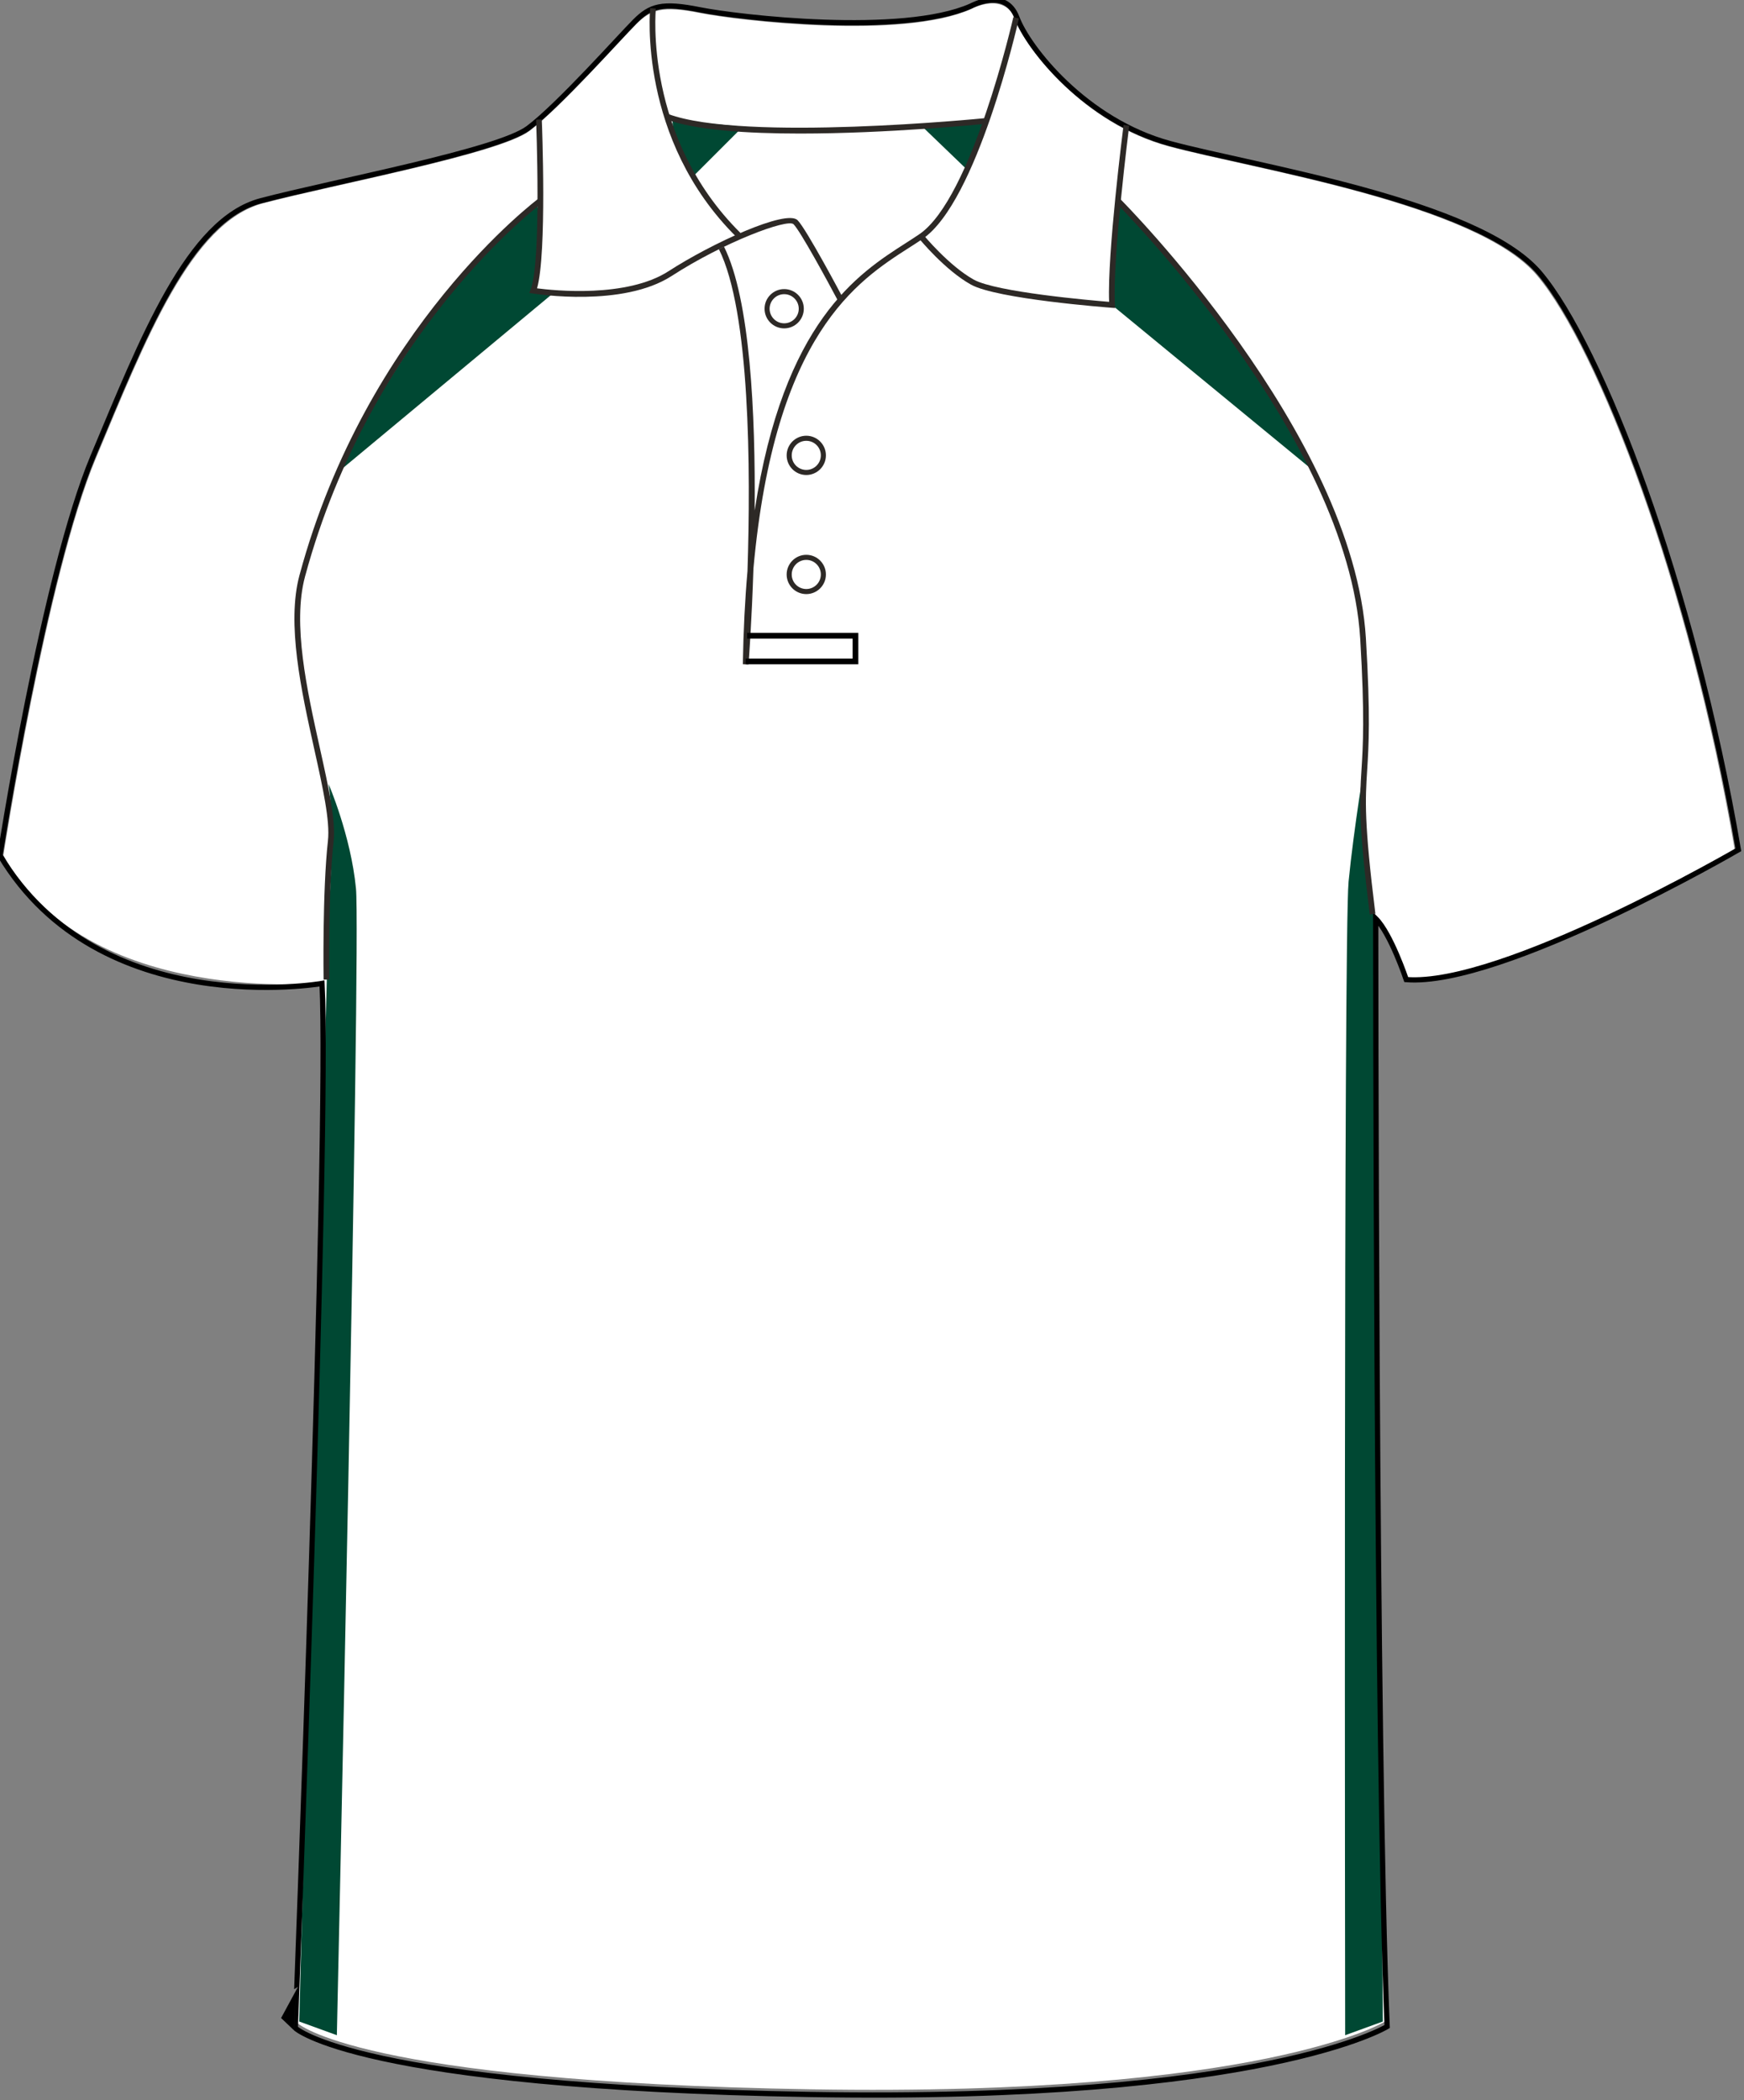 <svg xmlns="http://www.w3.org/2000/svg" xmlns:xlink="http://www.w3.org/1999/xlink" version="1.1" id="Layer_1" x="0px" y="0px" width="665.148px" height="800.898px" viewbox="-1.043 -0.956 665.148 800.898" enable-background="new -1.043 -0.956 665.148 800.898" xml:space="preserve" class="svg0" ><rect width="100%" height="100%" fill="#808080" stroke="none"/>   <g id="front"> 	<path id="primary" fill="#FFFFFF" d="M123.62,374.774c0,0-90.335,9.721-122.319-48.589c0,0,16.462-106.569,35.312-151.524   c18.854-44.954,36.251-89.912,63.808-97.16c27.553-7.25,89.907-18.85,101.506-27.549c11.602-8.702,34.801-34.804,40.603-40.603   c5.801-5.802,10.154-7.255,24.652-4.353c14.502,2.9,76.856,10.154,102.962-1.449c0,0,13.052-7.25,17.4,4.35   c4.351,11.601,26.103,39.153,58,47.853c31.903,8.702,117.453,21.751,140.66,49.303c23.207,27.552,58.014,117.461,75.408,218.968   c0,0-89.91,52.203-126.158,49.302c0,0-5.805-17.398-11.604-23.2c0,0,0,316.419,4.352,420.827c0,0-46.399,28.71-218.961,25.812   c-172.563-2.899-195.766-25.229-195.766-25.229S126.52,431.332,123.62,374.774z" class="primary"></path> 	<g id="secondary" class="secondary"> 		<path fill="#004833" d="M527.397,770.908l-3.264-422.313c0,0-7.182-45.037-3.266-60.051c0,0-4.566,27.415-6.525,47.648    c-1.957,20.232-1.307,439.938-1.307,439.938L527.397,770.908z" class="secondary"></path> 		<path fill="#004833" d="M114.119,770.908l11.198-422.966c0,0,2.611-31.331,0-48.955c0,0,8.485,19.582,10.444,39.814    c1.958,20.233-7.285,437.328-7.285,437.328L114.119,770.908z" class="secondary"></path> 		<path fill="#004833" d="M211.695,111.219l-82.679,68.753c0,0,30.461-65.273,75.716-102.695c0,0,3.047,12.619-0.87,33.506    L211.695,111.219z" class="secondary"></path> 		<path fill="#004833" d="M423.18,115.571l78.332,64.403c0,0-32.709-63.917-75.715-102.695L423.18,115.571z" class="secondary"></path> 		<path fill="#004833" d="M264.35,67.269l18.929-18.929l-26.762-2.611C256.518,45.729,255.864,54.868,264.35,67.269z" class="secondary"></path> 		<path fill="#004833" d="M368.783,64.659l-16.97-16.318l20.886-1.958c0,0,4.569,0.653,1.309,5.222    C370.742,56.173,368.783,64.659,368.783,64.659z" class="secondary"></path> 	</g> 	<g id="outline"> 		<path d="M305.134,50.931c-20.313,0-39.933-1.293-51.022-5.4l0.754-2.039c28.798,10.663,119.861,1.663,120.781,1.569l0.22,2.165    C373.527,47.458,338.416,50.931,305.134,50.931z" fill="#2D2926" stroke-width="2px"></path> 		<path fill="none" stroke="#000000" stroke-width="2px" stroke-miterlimit="10" d="M122.817,375.036    c0,0-84.807,14.786-122.816-48.786c0,0,16.527-107.004,35.457-152.144c18.927-45.138,36.396-90.279,64.064-97.556    c27.665-7.28,90.276-18.929,101.92-27.663c11.648-8.736,34.942-34.943,40.768-40.77c5.825-5.826,10.196-7.283,24.755-4.372    c14.56,2.913,77.169,10.198,103.38-1.454c0,0,13.104-7.28,17.473,4.367c4.369,11.649,26.209,39.314,58.238,48.049    c32.035,8.736,117.934,21.84,141.232,49.503c23.303,27.665,58.248,117.941,75.715,219.859c0,0-90.275,52.416-126.672,49.503    c0,0-5.83-17.469-11.65-23.295c0,0,0,317.712,4.363,422.543c0,0-46.588,28.827-219.853,25.915    c-173.268-2.913-196.563-25.331-196.563-25.331S125.73,431.832,122.817,375.036z"></path> 		<path d="M319.523,114.558c-3.814-7.201-14.278-26.456-16.861-29.038c-2.263-2.256-26.553,6.816-46.493,19.72    c-18.625,12.052-51.574,6.911-52.969,6.687l-1.343-0.217l0.504-1.261c4.214-10.538,2.12-64.266,2.102-64.809l2.172-0.085    c0.086,2.15,1.996,51.126-1.815,64.403c6.28,0.82,34.245,3.757,50.167-6.543c16.396-10.607,44.918-23.73,49.212-19.43    c3.34,3.34,16.68,28.488,17.246,29.559L319.523,114.558z" fill="#2D2926" stroke-width="2px"></path> 		<path d="M280.915,90.418C243.198,53.094,247.92,3.566,247.972,3.07l2.162,0.227c-0.052,0.486-4.646,49.007,32.31,85.575    L280.915,90.418z" fill="#2D2926" stroke-width="2px"></path> 		<path d="M285.485,253.409l-2.172-0.102c0.214-12.893,0.822-24.681,1.771-35.492c1.257-38.903,0.996-98.998-10.901-122.789    l1.942-0.974c10.021,20.04,12.02,63.979,11.695,100.677c11.022-72.157,39.403-90.348,57.733-102.092    c1.82-1.167,3.535-2.266,5.111-3.344c20.073-13.737,35.651-82.037,35.813-82.727l2.122,0.478    c-0.639,2.846-15.927,69.828-36.702,84.042c-1.594,1.089-3.327,2.201-5.168,3.378c-19.717,12.634-51.252,32.833-59.372,122.311    C286.703,236.951,285.613,251.712,285.485,253.409z" fill="#2D2926" stroke-width="2px"></path> 		<path d="M425.315,117.47l-1.247-0.094c-1.784-0.133-43.854-3.344-53.737-8.833c-9.854-5.478-19.48-17.169-19.888-17.666    l1.685-1.375c0.098,0.117,9.773,11.866,19.267,17.138c8.56,4.757,44.479,7.888,51.614,8.47c-0.732-18.311,5.25-65.432,5.51-67.474    l2.156,0.274c-0.065,0.51-6.502,51.213-5.434,68.312L425.315,117.47z" fill="#2D2926" stroke-width="2px"></path> 		<polygon points="327.358,253.325 284.371,253.325 284.371,251.15 325.184,251.15 325.184,243.538 284.942,243.538     284.942,241.363 327.358,241.363   "></polygon> 		<path d="M123.416,373.578c-0.005-0.331-0.499-33.521,1.655-52.94c0.849-7.614-1.942-20.195-5.177-34.77    c-4.997-22.519-10.66-48.041-5.666-66.539c25.546-94.623,90.745-143.313,91.402-143.794l1.288,1.754    c-0.65,0.478-65.251,48.753-90.587,142.605c-4.854,17.983,0.746,43.229,5.688,65.502c3.275,14.76,6.104,27.509,5.217,35.479    c-2.143,19.284-1.647,52.337-1.645,52.668L123.416,373.578z" fill="#2D2926" stroke-width="2px"></path> 		<path d="M522.406,348.728c-4.396-35.359-3.871-43.664-3.146-55.155c0.572-9.101,1.285-20.43-0.484-49.969    c-4.637-77.361-92.213-165.326-93.096-166.206l1.535-1.542c0.891,0.885,89.043,89.439,93.73,167.617    c1.779,29.673,1.061,41.075,0.48,50.237c-0.717,11.373-1.232,19.592,3.137,54.75L522.406,348.728z" fill="#2D2926" stroke-width="2px"></path> 		<path d="M307.511,226.558c-4.128,0-7.488-3.359-7.488-7.487c0-4.13,3.36-7.491,7.488-7.491c4.127,0,7.485,3.361,7.485,7.491    C314.995,223.201,311.638,226.558,307.511,226.558z M307.511,213.515c-3.063,0-5.556,2.492-5.556,5.556    c0,3.062,2.491,5.553,5.556,5.553c3.062,0,5.553-2.491,5.553-5.553C313.065,216.007,310.573,213.515,307.511,213.515z" fill="#2D2926" stroke-width="2px"></path> 		<path d="M307.511,181.147c-4.128,0-7.488-3.36-7.488-7.491c0-4.128,3.36-7.488,7.488-7.488c4.127,0,7.485,3.36,7.485,7.488    C314.995,177.787,311.638,181.147,307.511,181.147z M307.511,168.103c-3.063,0-5.556,2.491-5.556,5.553    c0,3.065,2.491,5.556,5.556,5.556c3.062,0,5.553-2.494,5.553-5.556S310.573,168.103,307.511,168.103z" fill="#2D2926" stroke-width="2px"></path> 		<path d="M299.082,125.227c-4.13,0-7.486-3.36-7.486-7.491c0-4.128,3.358-7.489,7.486-7.489c4.129,0,7.487,3.361,7.487,7.489    C306.567,121.867,303.208,125.227,299.082,125.227z M299.082,112.183c-3.063,0-5.557,2.491-5.557,5.554    c0,3.064,2.493,5.556,5.557,5.556c3.064,0,5.556-2.494,5.556-5.556C304.636,114.674,302.146,112.183,299.082,112.183z" fill="#2D2926" stroke-width="2px"></path> 	</g> 	 </g> </svg>